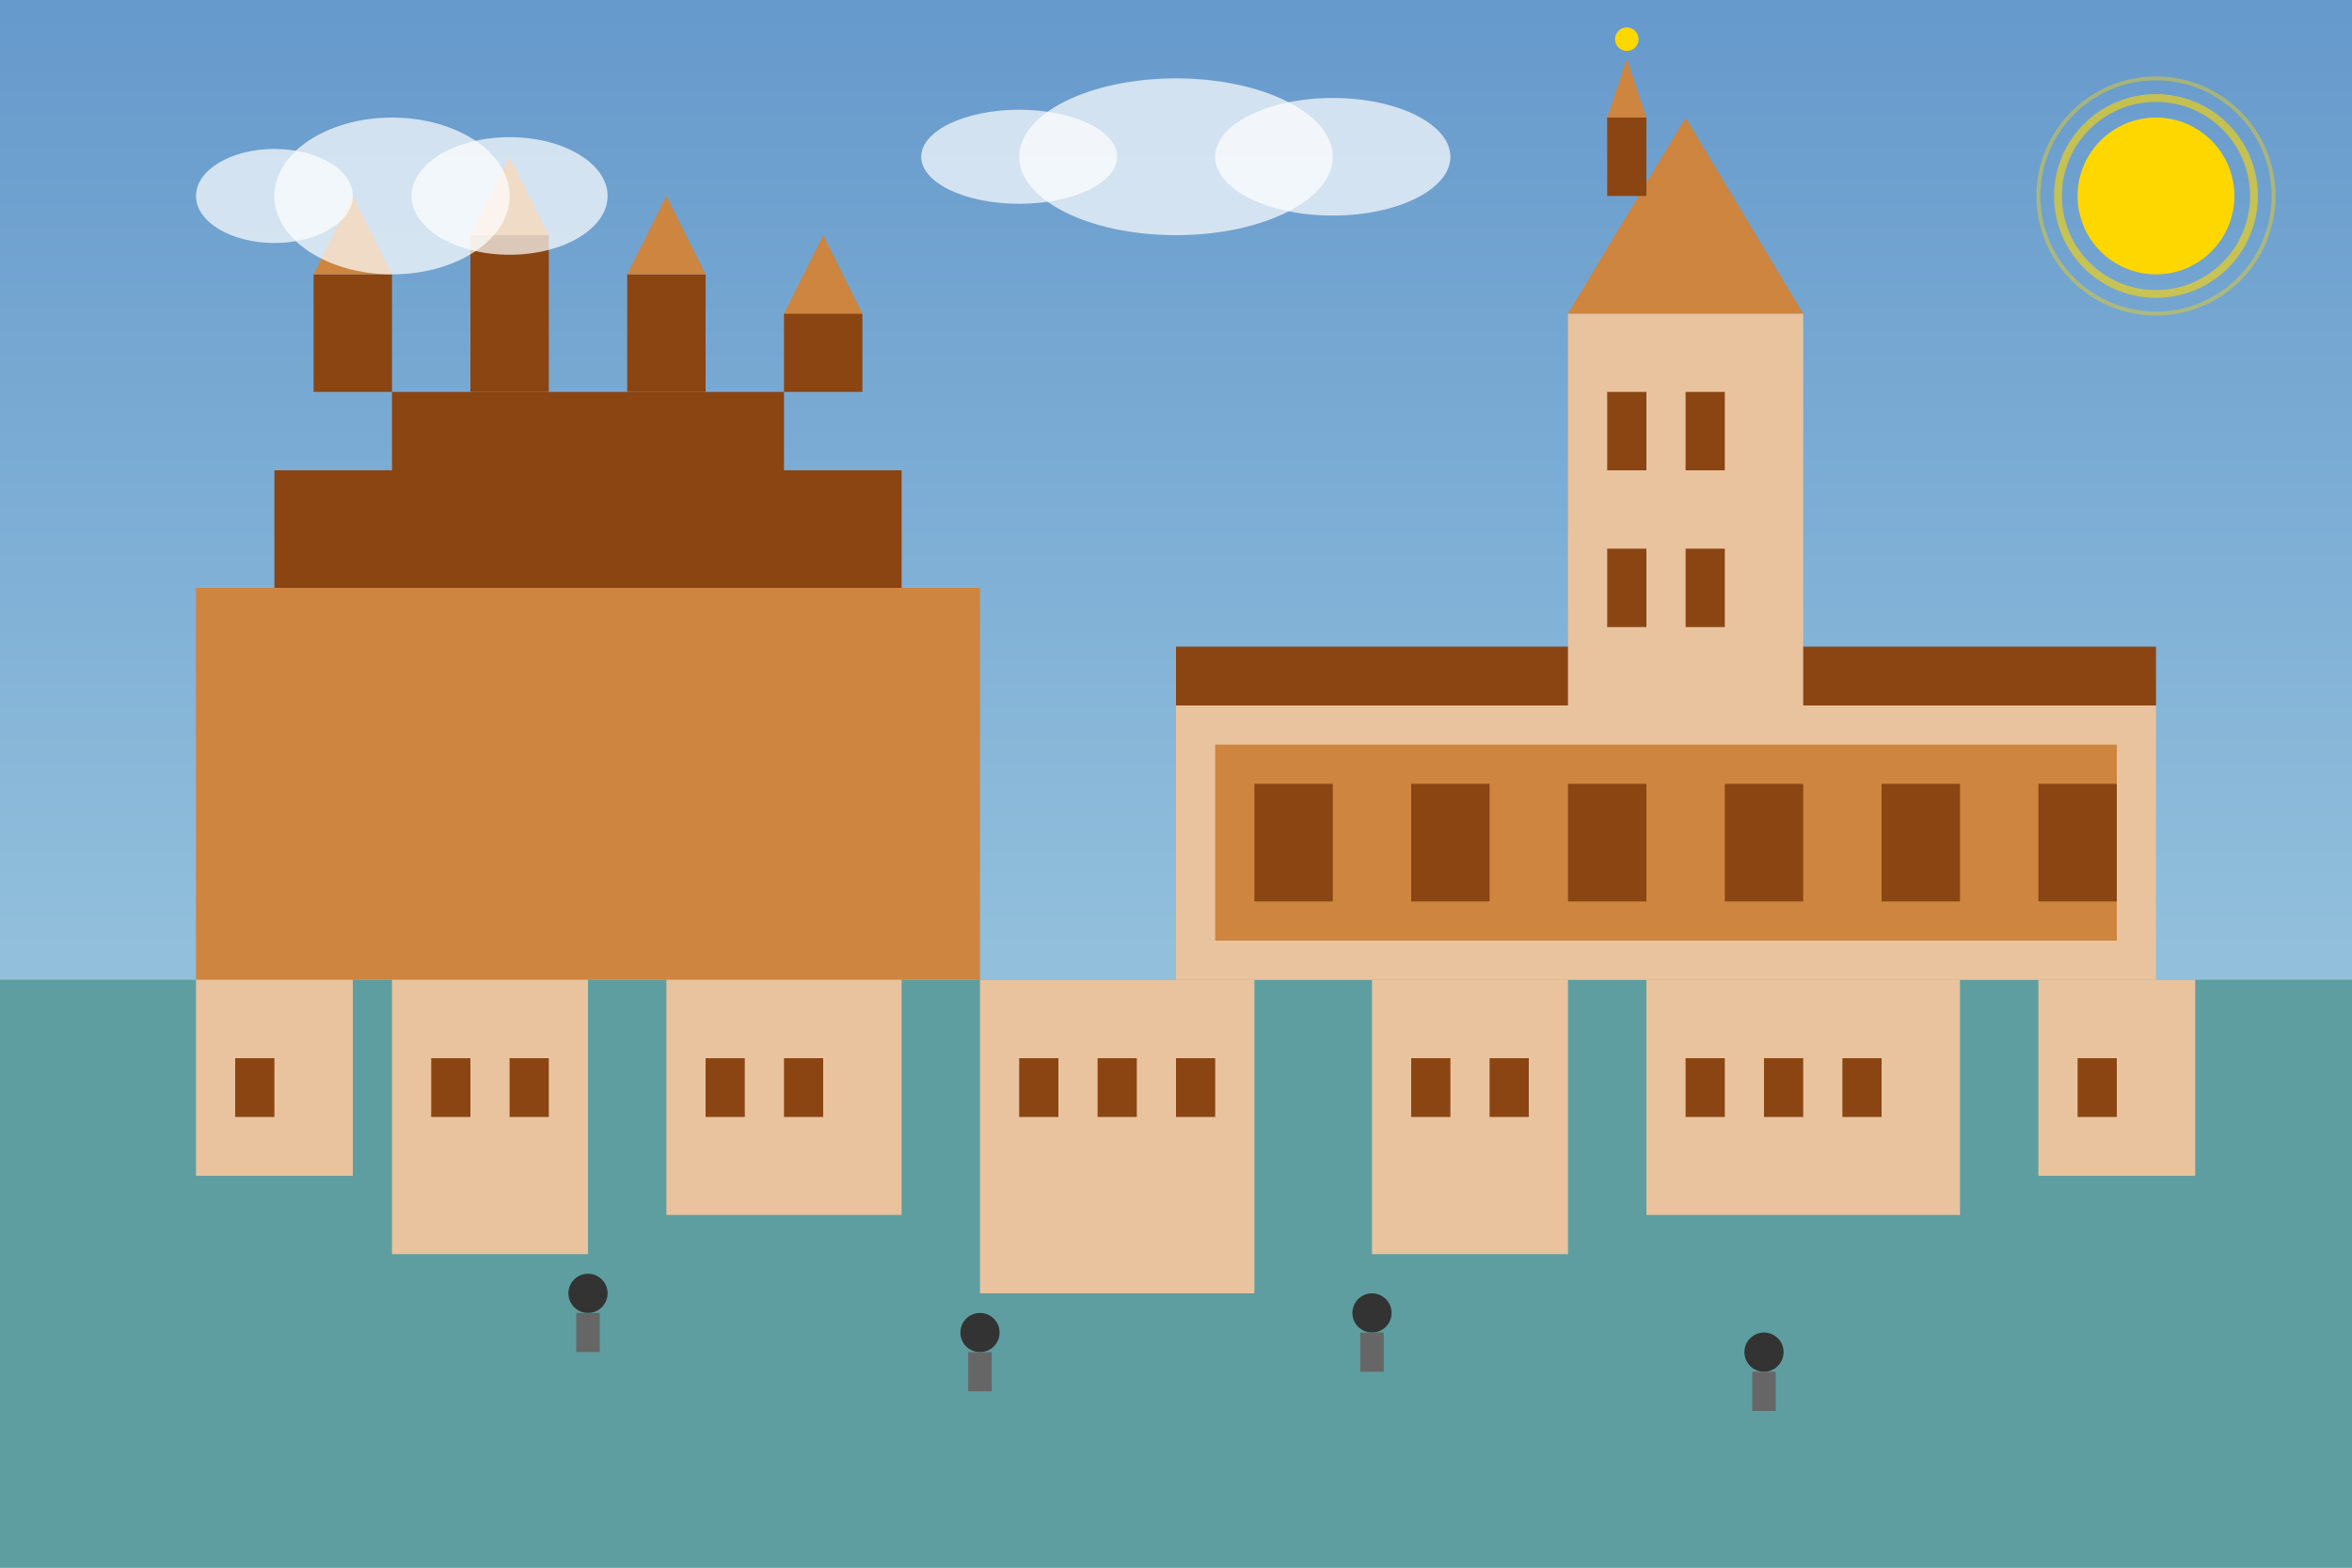 <svg width="600" height="400" xmlns="http://www.w3.org/2000/svg">
  <rect width="100%" height="100%" fill="#808080" stroke="none"/>
  <defs>
    <linearGradient id="skyGradient" x1="0%" y1="0%" x2="0%" y2="100%">
      <stop offset="0%" stop-color="#6699CC" />
      <stop offset="100%" stop-color="#ADD8E6" />
    </linearGradient>
  </defs>
  
  <!-- Background -->
  <rect width="600" height="400" fill="url(#skyGradient)" />
  
  <!-- Ground -->
  <rect y="250" width="600" height="150" fill="#5F9EA0" />
  
  <!-- Wawel Castle -->
  <rect x="50" y="150" width="200" height="100" fill="#CD853F" />
  <rect x="100" y="100" width="100" height="50" fill="#8B4513" />
  <rect x="70" y="120" width="40" height="30" fill="#8B4513" />
  <rect x="190" y="120" width="40" height="30" fill="#8B4513" />
  
  <!-- Castle Towers -->
  <rect x="80" y="70" width="20" height="30" fill="#8B4513" />
  <path d="M80,70 L90,50 L100,70 Z" fill="#CD853F" />
  
  <rect x="120" y="60" width="20" height="40" fill="#8B4513" />
  <path d="M120,60 L130,40 L140,60 Z" fill="#CD853F" />
  
  <rect x="160" y="70" width="20" height="30" fill="#8B4513" />
  <path d="M160,70 L170,50 L180,70 Z" fill="#CD853F" />
  
  <rect x="200" y="80" width="20" height="20" fill="#8B4513" />
  <path d="M200,80 L210,60 L220,80 Z" fill="#CD853F" />
  
  <!-- Sukiennice (Cloth Hall) -->
  <rect x="300" y="180" width="250" height="70" fill="#E8C39E" />
  <rect x="310" y="190" width="230" height="50" fill="#CD853F" />
  
  <!-- Sukiennice Windows and Details -->
  <rect x="320" y="200" width="20" height="30" fill="#8B4513" />
  <rect x="360" y="200" width="20" height="30" fill="#8B4513" />
  <rect x="400" y="200" width="20" height="30" fill="#8B4513" />
  <rect x="440" y="200" width="20" height="30" fill="#8B4513" />
  <rect x="480" y="200" width="20" height="30" fill="#8B4513" />
  <rect x="520" y="200" width="20" height="30" fill="#8B4513" />
  
  <!-- Sukiennice Roof -->
  <rect x="300" y="165" width="250" height="15" fill="#8B4513" />
  
  <!-- St. Mary's Basilica -->
  <rect x="400" y="80" width="60" height="100" fill="#E8C39E" />
  <path d="M400,80 L430,30 L460,80 Z" fill="#CD853F" />
  
  <!-- Basilica Tower -->
  <rect x="410" y="30" width="10" height="20" fill="#8B4513" />
  <path d="M410,30 L415,15 L420,30 Z" fill="#CD853F" />
  <circle cx="415" cy="10" r="3" fill="gold" />
  
  <!-- Basilica Windows -->
  <rect x="410" y="100" width="10" height="20" fill="#8B4513" />
  <rect x="430" y="100" width="10" height="20" fill="#8B4513" />
  <rect x="410" y="140" width="10" height="20" fill="#8B4513" />
  <rect x="430" y="140" width="10" height="20" fill="#8B4513" />
  
  <!-- Foreground Buildings -->
  <rect x="50" y="250" width="40" height="50" fill="#E8C39E" />
  <rect x="60" y="270" width="10" height="15" fill="#8B4513" />
  
  <rect x="100" y="250" width="50" height="70" fill="#E8C39E" />
  <rect x="110" y="270" width="10" height="15" fill="#8B4513" />
  <rect x="130" y="270" width="10" height="15" fill="#8B4513" />
  
  <rect x="170" y="250" width="60" height="60" fill="#E8C39E" />
  <rect x="180" y="270" width="10" height="15" fill="#8B4513" />
  <rect x="200" y="270" width="10" height="15" fill="#8B4513" />
  
  <rect x="250" y="250" width="70" height="80" fill="#E8C39E" />
  <rect x="260" y="270" width="10" height="15" fill="#8B4513" />
  <rect x="280" y="270" width="10" height="15" fill="#8B4513" />
  <rect x="300" y="270" width="10" height="15" fill="#8B4513" />
  
  <rect x="350" y="250" width="50" height="70" fill="#E8C39E" />
  <rect x="360" y="270" width="10" height="15" fill="#8B4513" />
  <rect x="380" y="270" width="10" height="15" fill="#8B4513" />
  
  <rect x="420" y="250" width="80" height="60" fill="#E8C39E" />
  <rect x="430" y="270" width="10" height="15" fill="#8B4513" />
  <rect x="450" y="270" width="10" height="15" fill="#8B4513" />
  <rect x="470" y="270" width="10" height="15" fill="#8B4513" />
  
  <rect x="520" y="250" width="40" height="50" fill="#E8C39E" />
  <rect x="530" y="270" width="10" height="15" fill="#8B4513" />
  
  <!-- People -->
  <circle cx="150" cy="330" r="5" fill="#333" />
  <rect x="147" y="335" width="6" height="10" fill="#666" />
  
  <circle cx="250" cy="340" r="5" fill="#333" />
  <rect x="247" y="345" width="6" height="10" fill="#666" />
  
  <circle cx="350" cy="335" r="5" fill="#333" />
  <rect x="347" y="340" width="6" height="10" fill="#666" />
  
  <circle cx="450" cy="345" r="5" fill="#333" />
  <rect x="447" y="350" width="6" height="10" fill="#666" />
  
  <!-- Sun -->
  <circle cx="550" cy="50" r="20" fill="gold" />
  <circle cx="550" cy="50" r="25" fill="none" stroke="gold" stroke-width="2" opacity="0.6" />
  <circle cx="550" cy="50" r="30" fill="none" stroke="gold" stroke-width="1" opacity="0.4" />
  
  <!-- Clouds -->
  <ellipse cx="100" cy="50" rx="30" ry="20" fill="white" opacity="0.7" />
  <ellipse cx="130" cy="50" rx="25" ry="15" fill="white" opacity="0.7" />
  <ellipse cx="70" cy="50" rx="20" ry="12" fill="white" opacity="0.7" />
  
  <ellipse cx="300" cy="40" rx="40" ry="20" fill="white" opacity="0.7" />
  <ellipse cx="340" cy="40" rx="30" ry="15" fill="white" opacity="0.7" />
  <ellipse cx="260" cy="40" rx="25" ry="12" fill="white" opacity="0.7" />
</svg>
